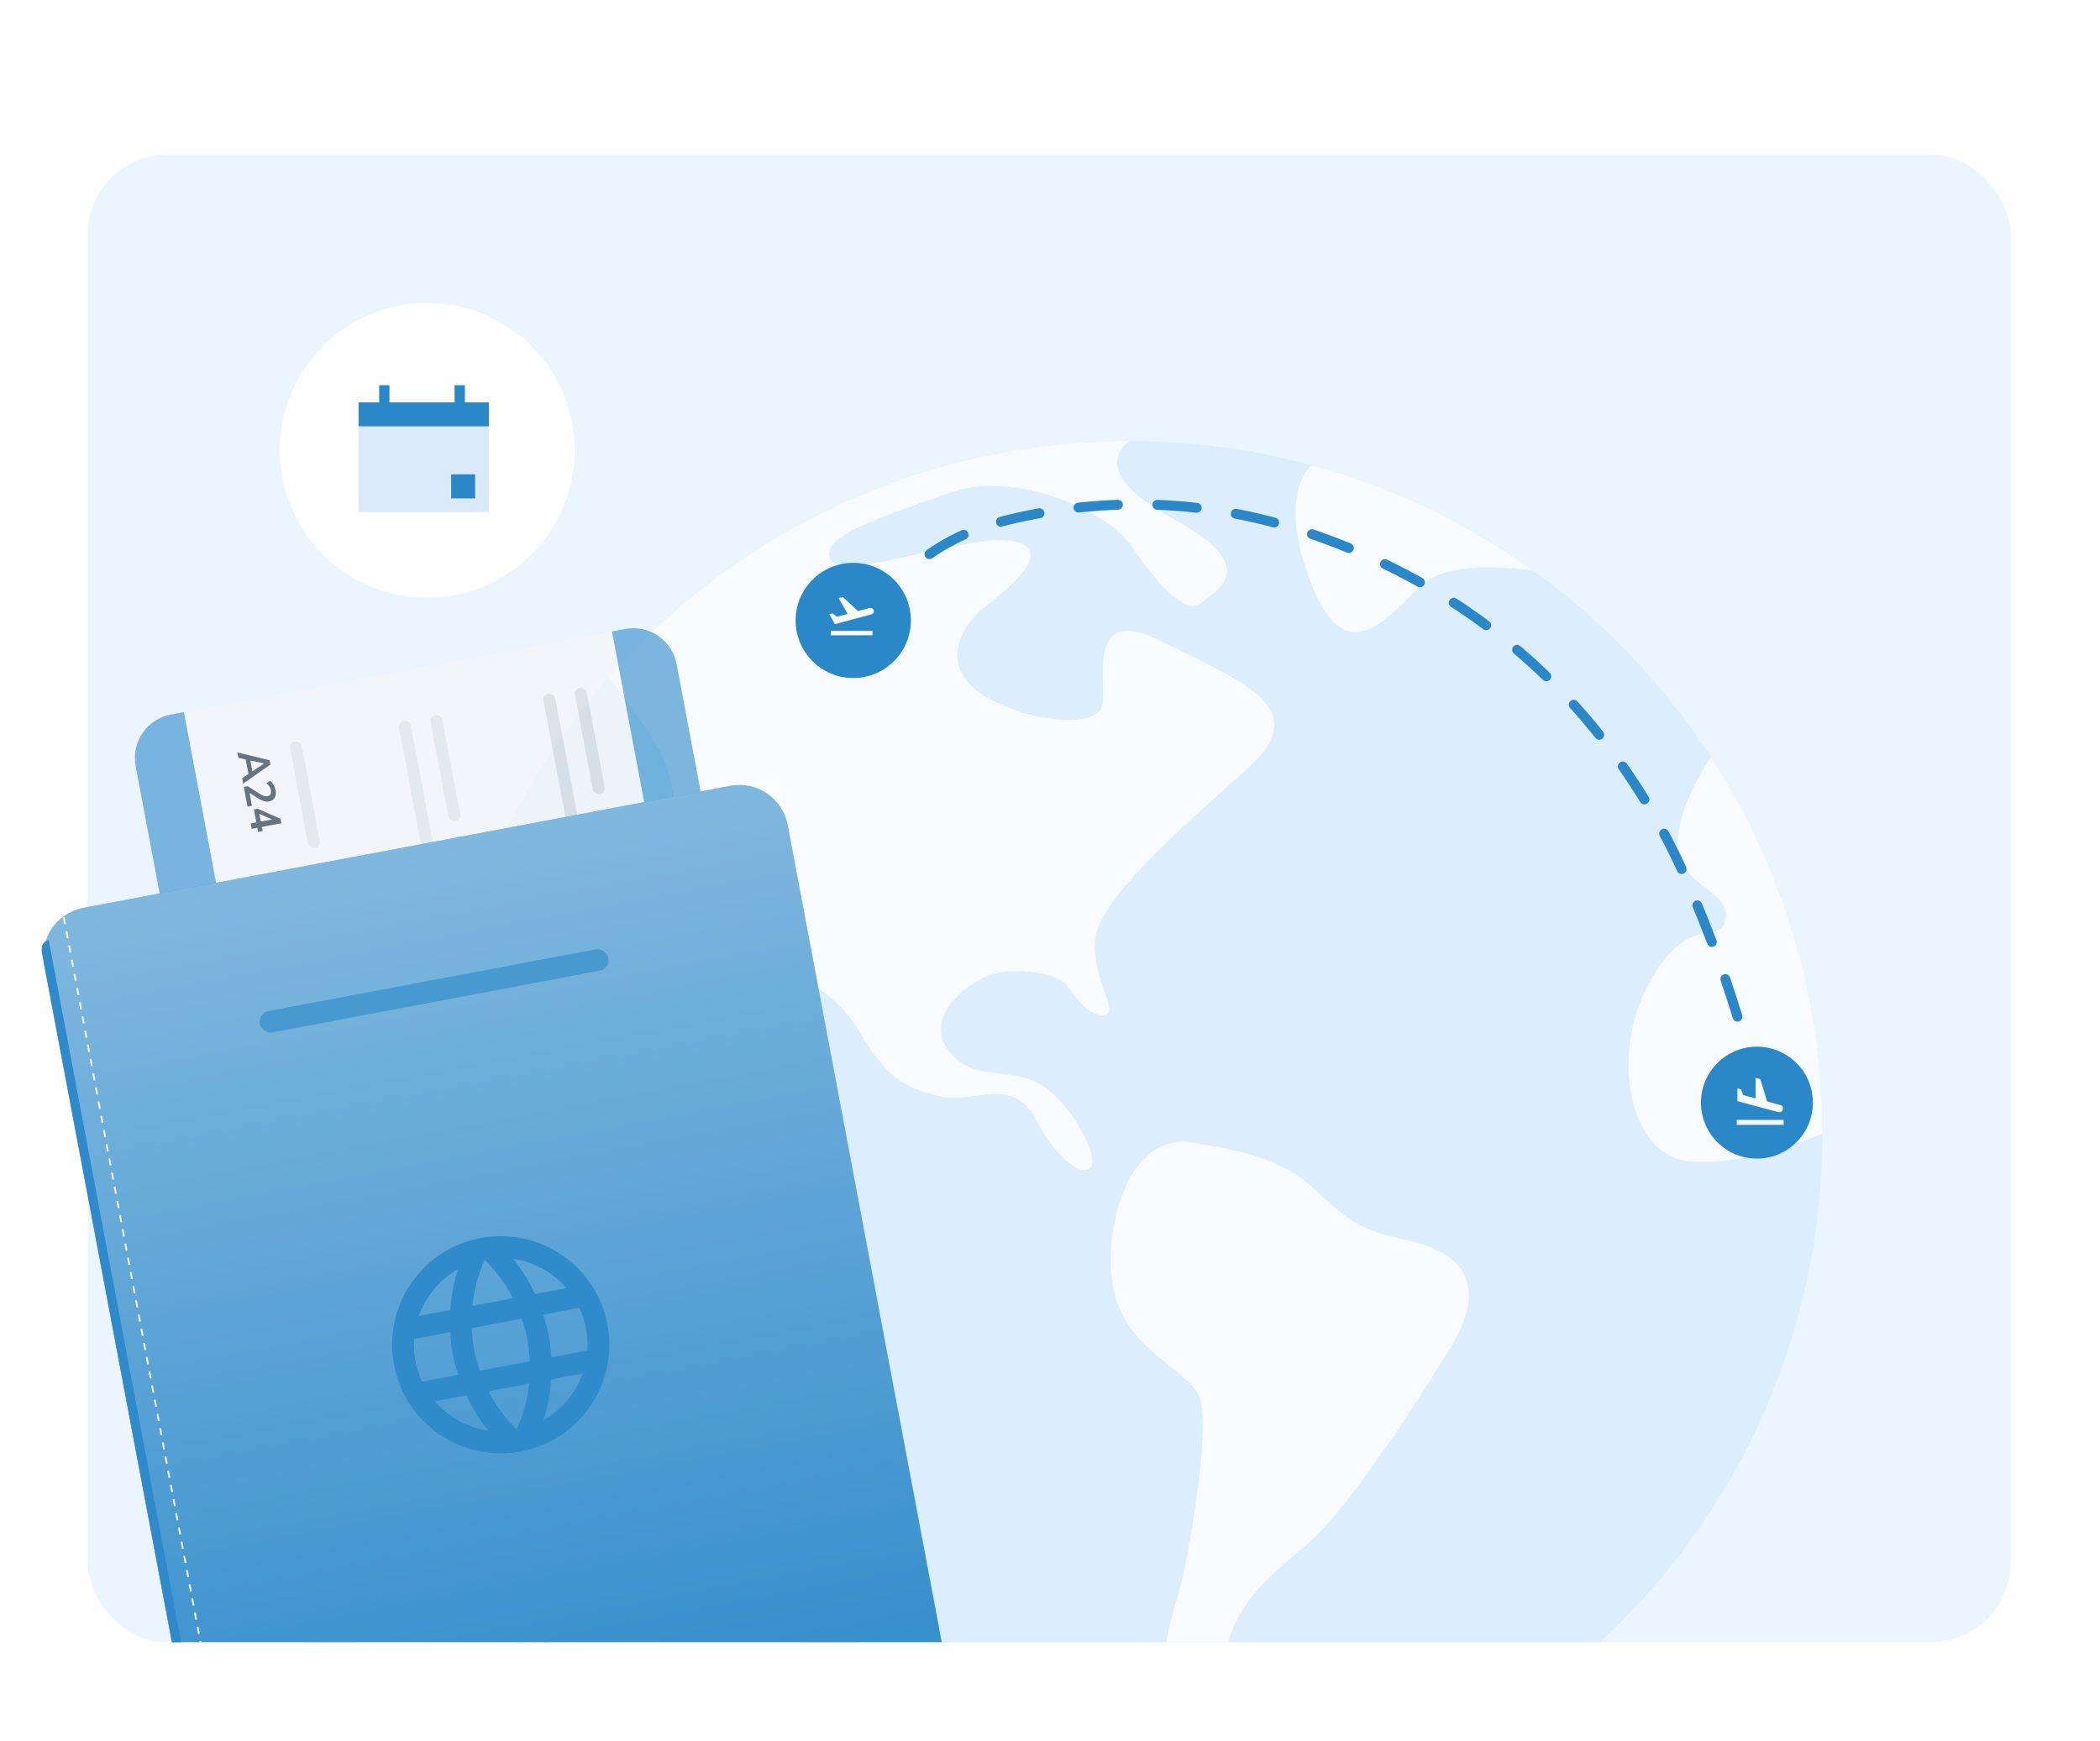 <svg width="375" height="311" viewBox="0 0 375 311" fill="none" xmlns="http://www.w3.org/2000/svg">
<g clip-path="url(#clip0_126_5688)">
<rect x="15.684" y="27.63" width="343.316" height="265.717" rx="14.118" fill="#EBF5FF"/>
<g filter="url(#filter0_d_126_5688)">
<circle cx="76.281" cy="77.986" r="26.324" fill="white"/>
<rect x="64.035" y="73.701" width="23.263" height="15.305" fill="#DAEAFA"/>
<rect width="23.263" height="4.285" transform="matrix(1 0 0 -1 64.035 73.701)" fill="#2A88C9"/>
<rect width="1.837" height="4.285" transform="matrix(1 0 0 -1 67.709 70.64)" fill="#2A88C9"/>
<rect width="1.837" height="4.285" transform="matrix(1 0 0 -1 81.178 70.64)" fill="#2A88C9"/>
<rect width="4.285" height="4.285" transform="matrix(1 0 0 -1 80.564 86.557)" fill="#2A88C9"/>
</g>
<g clip-path="url(#clip1_126_5688)">
<path d="M201.712 326.202C270.037 326.202 325.426 270.814 325.426 202.488C325.426 134.163 270.037 78.775 201.712 78.775C133.387 78.775 77.998 134.163 77.998 202.488C77.998 270.814 133.387 326.202 201.712 326.202Z" fill="#DCEDFD"/>
<path d="M325.424 202.488C325.424 177.667 318.115 154.554 305.53 135.183C305.53 135.183 298.473 145.493 299.799 152.12C301.124 158.747 308.911 159.253 308.111 164.115C307.311 168.977 301.567 162.724 294.497 175.536C287.427 188.349 290.963 206.027 301.124 207.351C311.285 208.673 325.424 202.488 325.424 202.488Z" fill="#F8FBFF"/>
<path d="M234.201 83.085C248.601 86.994 261.957 93.439 273.759 101.909C273.759 101.909 259.414 99.543 253.98 104.401C248.546 109.261 240.621 120.751 234.201 104.401C227.781 88.053 234.201 83.085 234.201 83.085Z" fill="#F8FBFF"/>
<path d="M108.693 120.924C131.367 95.086 164.633 78.775 201.711 78.775C201.711 78.775 193.318 83.856 209.224 92.472C225.13 101.088 217.839 105.064 214.526 107.715C211.212 110.367 205.465 102.414 201.711 97.112C197.957 91.809 181.834 83.637 169.461 88.056C157.09 92.475 146.488 95.74 148.254 99.851C150.019 103.962 171.227 96.012 179.18 96.452C187.133 96.892 184.482 101.751 176.972 107.496C169.461 113.24 168.576 120.309 176.53 124.727C184.482 129.147 194.2 129.589 196.412 126.938C198.623 124.287 192.436 107.056 207.459 114.566C222.482 122.076 234.853 126.498 222.482 137.542C210.109 148.586 195.972 160.962 195.529 168.028C195.086 175.096 199.949 180.844 197.298 181.284C194.646 181.724 192.213 178.413 190.447 175.981C188.682 173.551 180.506 172.669 176.53 174.213C172.553 175.758 165.041 181.724 169.239 187.468C173.438 193.214 179.177 190.559 184.923 193.211C190.667 195.862 196.024 205.952 194.924 208.232C193.824 210.512 188.928 207.625 184.923 199.839C180.917 192.051 173.404 197.188 168.119 195.862C162.832 194.537 158.855 193.653 153.553 184.374C148.251 175.096 137.274 172.5 132.788 167.143C119.939 151.8 120.858 140.192 118.207 134.89C115.556 129.587 108.693 120.924 108.693 120.924Z" fill="#F8FBFF"/>
<path d="M213.641 204.256C213.641 204.256 226.896 205.579 233.524 211.324C240.151 217.069 241.037 219.279 251.198 221.488C261.359 223.695 265.779 229.438 259.151 240.485C252.524 251.531 240.592 269.205 234.849 274.507C229.107 279.81 222.037 284.228 219.386 293.065C216.736 301.9 215.85 307.199 221.595 310.736C221.595 310.736 218.504 318.249 211.434 308.528C204.363 298.806 210.108 287.32 211.434 280.692C212.759 274.065 216.293 254.185 214.084 249.322C211.876 244.461 201.712 241.367 199.061 231.207C196.41 221.046 201.049 201.272 213.641 204.256Z" fill="#F8FBFF"/>
</g>
<rect x="78.262" y="191.801" width="14.08" height="10.407" fill="#EBF5FF"/>
<path d="M165.963 98.985C170.344 95.929 174.913 94.083 179.899 92.88C197.3 88.681 215.31 89.12 232.902 94.932C254.754 102.151 275.576 115.839 290.668 138.167C297.405 148.132 301.068 156.228 305.542 167.846C307.313 172.446 308.928 177.14 310.361 181.908" stroke="#2A88C9" stroke-width="1.764" stroke-linecap="round" stroke-dasharray="7.05 7.05"/>
<circle cx="313.736" cy="196.936" r="9.994" fill="#2A88C9"/>
<g clip-path="url(#clip2_126_5688)">
<path d="M310.135 200.023H318.512V200.904H310.135V200.023ZM317.56 198.634C317.912 198.726 318.274 198.519 318.371 198.166C318.463 197.814 318.256 197.452 317.903 197.355L315.562 196.729L314.345 192.752L313.494 192.527V196.178L311.303 195.591L310.893 194.569L310.254 194.397V196.676L317.56 198.634Z" fill="#F8FBFF"/>
</g>
<circle cx="152.365" cy="110.813" r="10.288" transform="rotate(90 152.365 110.813)" fill="#2A88C9"/>
<g opacity="0.6">
<rect x="22.76" y="129.087" width="98.307" height="229.78" rx="7.874" transform="rotate(-10.678 22.76 129.087)" fill="#F7F7F7"/>
<path d="M24.219 136.825C23.413 132.551 26.224 128.434 30.497 127.628L32.842 127.186L75.416 352.988L73.071 353.43C68.798 354.235 64.68 351.424 63.875 347.151L24.219 136.825Z" fill="#2A88C9"/>
<path d="M120.824 118.611C120.018 114.337 115.901 111.526 111.627 112.332L109.283 112.774L151.856 338.575L154.201 338.133C158.475 337.328 161.286 333.21 160.48 328.937L120.824 118.611Z" fill="#2A88C9"/>
<rect opacity="0.3" x="102.477" y="123.041" width="2.147" height="19.327" rx="1.074" transform="rotate(-10.678 102.477 123.041)" fill="#84898E"/>
<rect opacity="0.2" x="76.684" y="127.904" width="2.147" height="19.327" rx="1.074" transform="rotate(-10.678 76.684 127.904)" fill="#84898E"/>
<rect opacity="0.3" x="84.906" y="171.517" width="2.147" height="19.327" rx="1.074" transform="rotate(-10.678 84.906 171.517)" fill="#84898E"/>
<rect opacity="0.3" x="93.131" y="215.13" width="2.147" height="19.327" rx="1.074" transform="rotate(-10.678 93.131 215.13)" fill="#84898E"/>
<rect opacity="0.3" x="101.355" y="258.742" width="2.147" height="19.327" rx="1.074" transform="rotate(-10.678 101.355 258.742)" fill="#84898E"/>
<rect opacity="0.2" x="51.594" y="132.634" width="2.147" height="19.327" rx="1.074" transform="rotate(-10.678 51.594 132.634)" fill="#84898E"/>
<rect opacity="0.3" x="56.9" y="160.772" width="2.147" height="19.327" rx="1.074" transform="rotate(-10.678 56.9 160.772)" fill="#84898E"/>
<rect opacity="0.3" x="101.342" y="289.582" width="2.147" height="19.327" rx="1.074" transform="rotate(-10.678 101.342 289.582)" fill="#84898E"/>
<rect opacity="0.3" x="96.85" y="124.102" width="2.147" height="39.848" rx="1.074" transform="rotate(-10.678 96.85 124.102)" fill="#84898E"/>
<rect opacity="0.2" x="71.055" y="128.965" width="2.147" height="30.065" rx="1.074" transform="rotate(-10.678 71.055 128.965)" fill="#84898E"/>
<rect opacity="0.3" x="79.279" y="172.578" width="2.147" height="30.065" rx="1.074" transform="rotate(-10.678 79.279 172.578)" fill="#84898E"/>
<rect opacity="0.3" x="87.504" y="216.191" width="2.147" height="30.065" rx="1.074" transform="rotate(-10.678 87.504 216.191)" fill="#84898E"/>
<rect opacity="0.3" x="95.727" y="259.803" width="2.147" height="30.065" rx="1.074" transform="rotate(-10.678 95.727 259.803)" fill="#84898E"/>
<path d="M42.375 134.381L48.116 135.777L48.264 136.565L43.426 139.956L43.242 138.981L44.366 138.225L43.879 135.644L42.559 135.356L42.375 134.381ZM47.145 136.357L44.707 135.829L45.069 137.75L47.148 136.372L47.145 136.357ZM43.539 140.557L44.252 140.423L46.398 141.79C46.691 141.973 46.942 142.096 47.151 142.161C47.365 142.224 47.572 142.237 47.772 142.199C48.283 142.103 48.48 141.747 48.364 141.132C48.273 140.652 48.01 140.243 47.573 139.905L48.233 139.447C48.462 139.621 48.664 139.855 48.839 140.149C49.013 140.442 49.133 140.759 49.197 141.099C49.303 141.664 49.257 142.121 49.059 142.469C48.861 142.822 48.525 143.044 48.05 143.133C47.73 143.194 47.407 143.174 47.083 143.075C46.76 142.98 46.397 142.803 45.996 142.542L44.561 141.608L44.996 143.919L44.201 144.069L43.539 140.557ZM44.768 147.075L45.773 146.885L45.339 144.582L46.044 144.449L50.089 146.242L50.239 147.038L46.75 147.696L46.89 148.438L46.094 148.588L45.954 147.846L44.949 148.035L44.768 147.075ZM46.569 146.735L48.587 146.355L46.308 145.355L46.569 146.735Z" fill="#0C1E2F"/>
<path d="M48.027 164.776C47.911 164.161 47.953 163.653 48.152 163.253C48.352 162.858 48.687 162.616 49.157 162.527C49.477 162.467 49.766 162.498 50.022 162.621C50.279 162.748 50.478 162.939 50.619 163.192C50.679 162.932 50.803 162.712 50.992 162.531C51.181 162.355 51.416 162.241 51.696 162.188C52.142 162.104 52.52 162.204 52.833 162.487C53.15 162.769 53.361 163.19 53.467 163.75C53.574 164.316 53.531 164.787 53.338 165.166C53.15 165.543 52.833 165.773 52.388 165.857C52.108 165.91 51.845 165.887 51.598 165.789C51.358 165.694 51.165 165.539 51.021 165.323C50.982 165.61 50.862 165.855 50.662 166.058C50.468 166.266 50.214 166.399 49.898 166.459C49.428 166.548 49.028 166.442 48.697 166.142C48.366 165.846 48.143 165.391 48.027 164.776ZM51.156 164.186C51.212 164.481 51.325 164.698 51.496 164.837C51.669 164.98 51.877 165.029 52.122 164.983C52.362 164.938 52.534 164.817 52.637 164.622C52.746 164.43 52.772 164.187 52.717 163.892C52.661 163.597 52.548 163.38 52.377 163.241C52.21 163.101 52.007 163.054 51.767 163.1C51.522 163.146 51.345 163.265 51.236 163.456C51.127 163.648 51.1 163.891 51.156 164.186ZM48.778 164.634C48.912 165.35 49.252 165.656 49.798 165.553C50.338 165.451 50.541 165.043 50.406 164.327C50.34 163.977 50.222 163.722 50.052 163.563C49.883 163.408 49.663 163.356 49.393 163.407C49.123 163.458 48.935 163.587 48.829 163.793C48.729 164.004 48.712 164.284 48.778 164.634ZM51.236 166.918L52.272 166.723L52.47 167.774L51.434 167.969L51.236 166.918ZM48.602 167.415L49.645 167.218L49.843 168.269L48.801 168.465L48.602 167.415ZM49.031 169.689L49.827 169.539L50.051 170.732L53.45 170.091L52.721 169.273L53.356 168.765L54.598 170.162L54.727 170.845L50.233 171.692L50.443 172.81L49.648 172.96L49.031 169.689ZM49.839 173.97L50.551 173.836L52.697 175.203C52.991 175.386 53.242 175.509 53.451 175.574C53.665 175.637 53.872 175.65 54.072 175.612C54.582 175.516 54.779 175.16 54.663 174.545C54.573 174.065 54.309 173.656 53.873 173.318L54.532 172.86C54.762 173.034 54.964 173.268 55.138 173.562C55.313 173.855 55.432 174.172 55.496 174.512C55.603 175.077 55.557 175.534 55.358 175.882C55.161 176.235 54.824 176.457 54.349 176.546C54.029 176.607 53.707 176.587 53.382 176.488C53.059 176.393 52.696 176.216 52.295 175.955L50.86 175.021L51.296 177.332L50.501 177.482L49.839 173.97Z" fill="#0C1E2F"/>
<path d="M92.469 293.586C92.353 292.971 92.394 292.463 92.593 292.063C92.793 291.668 93.128 291.426 93.599 291.337C93.919 291.277 94.207 291.308 94.463 291.431C94.72 291.558 94.919 291.749 95.06 292.002C95.12 291.742 95.244 291.522 95.433 291.341C95.623 291.166 95.858 291.051 96.138 290.999C96.583 290.915 96.962 291.014 97.274 291.297C97.591 291.579 97.803 292 97.909 292.561C98.015 293.126 97.972 293.598 97.779 293.976C97.591 294.353 97.275 294.584 96.829 294.668C96.549 294.72 96.286 294.698 96.04 294.599C95.799 294.504 95.606 294.349 95.462 294.133C95.423 294.42 95.303 294.665 95.104 294.869C94.91 295.076 94.655 295.21 94.34 295.269C93.87 295.358 93.469 295.252 93.138 294.952C92.808 294.657 92.585 294.201 92.469 293.586ZM95.597 292.996C95.653 293.291 95.766 293.508 95.938 293.647C96.11 293.791 96.319 293.839 96.564 293.793C96.804 293.748 96.975 293.627 97.078 293.432C97.187 293.24 97.214 292.997 97.158 292.702C97.103 292.407 96.989 292.19 96.818 292.051C96.652 291.912 96.449 291.865 96.209 291.91C95.963 291.956 95.786 292.075 95.677 292.266C95.569 292.458 95.542 292.701 95.597 292.996ZM93.219 293.445C93.354 294.16 93.694 294.466 94.239 294.363C94.779 294.262 94.982 293.853 94.847 293.138C94.781 292.788 94.663 292.533 94.493 292.373C94.324 292.218 94.105 292.167 93.835 292.218C93.564 292.268 93.376 292.397 93.27 292.604C93.17 292.814 93.153 293.095 93.219 293.445ZM95.678 295.729L96.713 295.533L96.911 296.584L95.876 296.779L95.678 295.729ZM93.044 296.225L94.087 296.029L94.285 297.079L93.242 297.276L93.044 296.225ZM93.473 298.499L94.268 298.349L94.493 299.542L97.892 298.901L97.163 298.083L97.797 297.575L99.04 298.972L99.168 299.655L94.674 300.503L94.885 301.621L94.089 301.771L93.473 298.499ZM94.28 302.781L94.993 302.646L97.138 304.013C97.432 304.196 97.683 304.32 97.892 304.384C98.106 304.447 98.313 304.46 98.513 304.422C99.023 304.326 99.221 303.97 99.105 303.355C99.014 302.875 98.751 302.466 98.314 302.129L98.973 301.67C99.203 301.845 99.405 302.078 99.58 302.372C99.754 302.665 99.873 302.982 99.938 303.322C100.044 303.887 99.998 304.344 99.8 304.692C99.602 305.046 99.266 305.267 98.79 305.357C98.47 305.417 98.148 305.397 97.824 305.298C97.5 305.204 97.138 305.026 96.736 304.765L95.302 303.831L95.737 306.142L94.942 306.292L94.28 302.781Z" fill="#0C1E2F"/>
</g>
<path d="M7.892 172.329C7 167.6 10.111 163.044 14.84 162.152L130.464 140.352C135.193 139.46 139.75 142.571 140.642 147.3L170.945 308.021C171.836 312.75 168.725 317.307 163.996 318.198L48.372 339.999C43.643 340.89 39.087 337.779 38.195 333.05L7.892 172.329Z" fill="#2A88C9"/>
<path opacity="0.4" d="M6.277 163.767L139.027 138.737L172.559 316.584L39.809 341.613L6.277 163.767Z" fill="url(#paint0_linear_126_5688)"/>
<path d="M8.703 167.913C7.826 168.079 7.249 168.924 7.415 169.801L38.671 335.579C38.837 336.456 39.682 337.033 40.559 336.868L8.703 167.913Z" fill="#2E8ACA"/>
<line x1="11.38" y1="163.791" x2="44.373" y2="338.78" stroke="#F7F2E8" stroke-width="0.323" stroke-dasharray="1.29 1.29"/>
<g clip-path="url(#clip3_126_5688)">
<path d="M85.805 221.124C75.287 223.107 68.379 233.25 70.362 243.768C72.345 254.286 82.473 261.217 92.991 259.234C103.528 257.247 110.455 247.101 108.472 236.582C106.489 226.064 96.343 219.137 85.805 221.124ZM101.166 230.067L95.545 231.127C94.486 228.86 93.178 226.739 91.636 224.839C95.369 225.378 98.744 227.268 101.166 230.067ZM86.557 225.007C88.57 226.996 90.287 229.297 91.62 231.867L84.341 233.239C84.646 230.36 85.407 227.592 86.557 225.007ZM75.387 246.767C74.852 245.605 74.421 244.364 74.173 243.049C73.925 241.735 73.875 240.422 73.95 239.145L80.391 237.931C80.475 239.217 80.598 240.496 80.843 241.792C81.087 243.088 81.438 244.324 81.828 245.553L75.387 246.767ZM77.668 250.283L83.29 249.223C84.348 251.49 85.656 253.612 87.198 255.511C83.466 254.972 80.094 253.102 77.668 250.283ZM80.415 233.979L74.794 235.039C76.027 231.531 78.486 228.562 81.766 226.7C81.021 229.031 80.576 231.483 80.415 233.979ZM92.277 255.343C90.264 253.355 88.548 251.054 87.215 248.483L94.494 247.111C94.188 249.99 93.427 252.758 92.277 255.343ZM94.595 243.145L85.677 244.827C85.268 243.602 84.898 242.369 84.653 241.073C84.409 239.778 84.302 238.476 84.24 237.205L93.158 235.523C93.563 236.73 93.937 237.981 94.181 239.277C94.425 240.573 94.529 241.856 94.595 243.145ZM97.069 253.65C97.813 251.32 98.258 248.868 98.419 246.371L104.04 245.311C102.804 248.8 100.348 251.789 97.069 253.65ZM98.444 242.42C98.359 241.133 98.236 239.854 97.992 238.558C97.748 237.263 97.396 236.027 97.007 234.798L103.447 233.583C103.982 234.745 104.413 235.986 104.661 237.301C104.909 238.616 104.959 239.928 104.884 241.205L98.444 242.42Z" fill="#2F8BCA"/>
</g>
<rect x="46.022" y="180.939" width="63.343" height="3.878" rx="1.939" transform="rotate(-10.678 46.022 180.939)" fill="#4999D1"/>
<g clip-path="url(#clip4_126_5688)">
<path d="M148.347 112.675H155.793V113.459H148.347V112.675ZM156.016 109.007C155.934 108.693 155.609 108.505 155.295 108.591L153.214 109.148L150.51 106.628L149.754 106.828L151.376 109.638L149.428 110.159L148.656 109.555L148.088 109.708L149.103 111.468L155.597 109.732C155.914 109.642 156.099 109.32 156.016 109.007Z" fill="white"/>
</g>
</g>
<defs>
<filter id="filter0_d_126_5688" x="37.713" y="41.867" width="77.136" height="77.136" filterUnits="userSpaceOnUse" color-interpolation-filters="sRGB">
<feFlood flood-opacity="0" result="BackgroundImageFix"/>
<feColorMatrix in="SourceAlpha" type="matrix" values="0 0 0 0 0 0 0 0 0 0 0 0 0 0 0 0 0 0 127 0" result="hardAlpha"/>
<feOffset dy="2.449"/>
<feGaussianBlur stdDeviation="6.122"/>
<feComposite in2="hardAlpha" operator="out"/>
<feColorMatrix type="matrix" values="0 0 0 0 0.166 0 0 0 0 0.328 0 0 0 0 0.475 0 0 0 0.1 0"/>
<feBlend mode="normal" in2="BackgroundImageFix" result="effect1_dropShadow_126_5688"/>
<feBlend mode="normal" in="SourceGraphic" in2="effect1_dropShadow_126_5688" result="shape"/>
</filter>
<linearGradient id="paint0_linear_126_5688" x1="71.769" y1="153.457" x2="105.425" y2="331.96" gradientUnits="userSpaceOnUse">
<stop stop-color="white"/>
<stop offset="1" stop-color="white" stop-opacity="0"/>
</linearGradient>
<clipPath id="clip0_126_5688">
<rect x="7.455" y="19.4" width="351.546" height="273.895" rx="14.118" fill="white"/>
</clipPath>
<clipPath id="clip1_126_5688">
<rect width="247.428" height="247.428" fill="white" transform="translate(77.998 78.775)"/>
</clipPath>
<clipPath id="clip2_126_5688">
<rect width="10.582" height="10.582" fill="white" transform="translate(309.031 191.645)"/>
</clipPath>
<clipPath id="clip3_126_5688">
<rect width="46.538" height="46.538" fill="white" transform="translate(62.242 221.62) rotate(-10.678)"/>
</clipPath>
<clipPath id="clip4_126_5688">
<rect width="9.406" height="9.406" fill="white" transform="translate(147.367 105.229)"/>
</clipPath>
</defs>
</svg>
